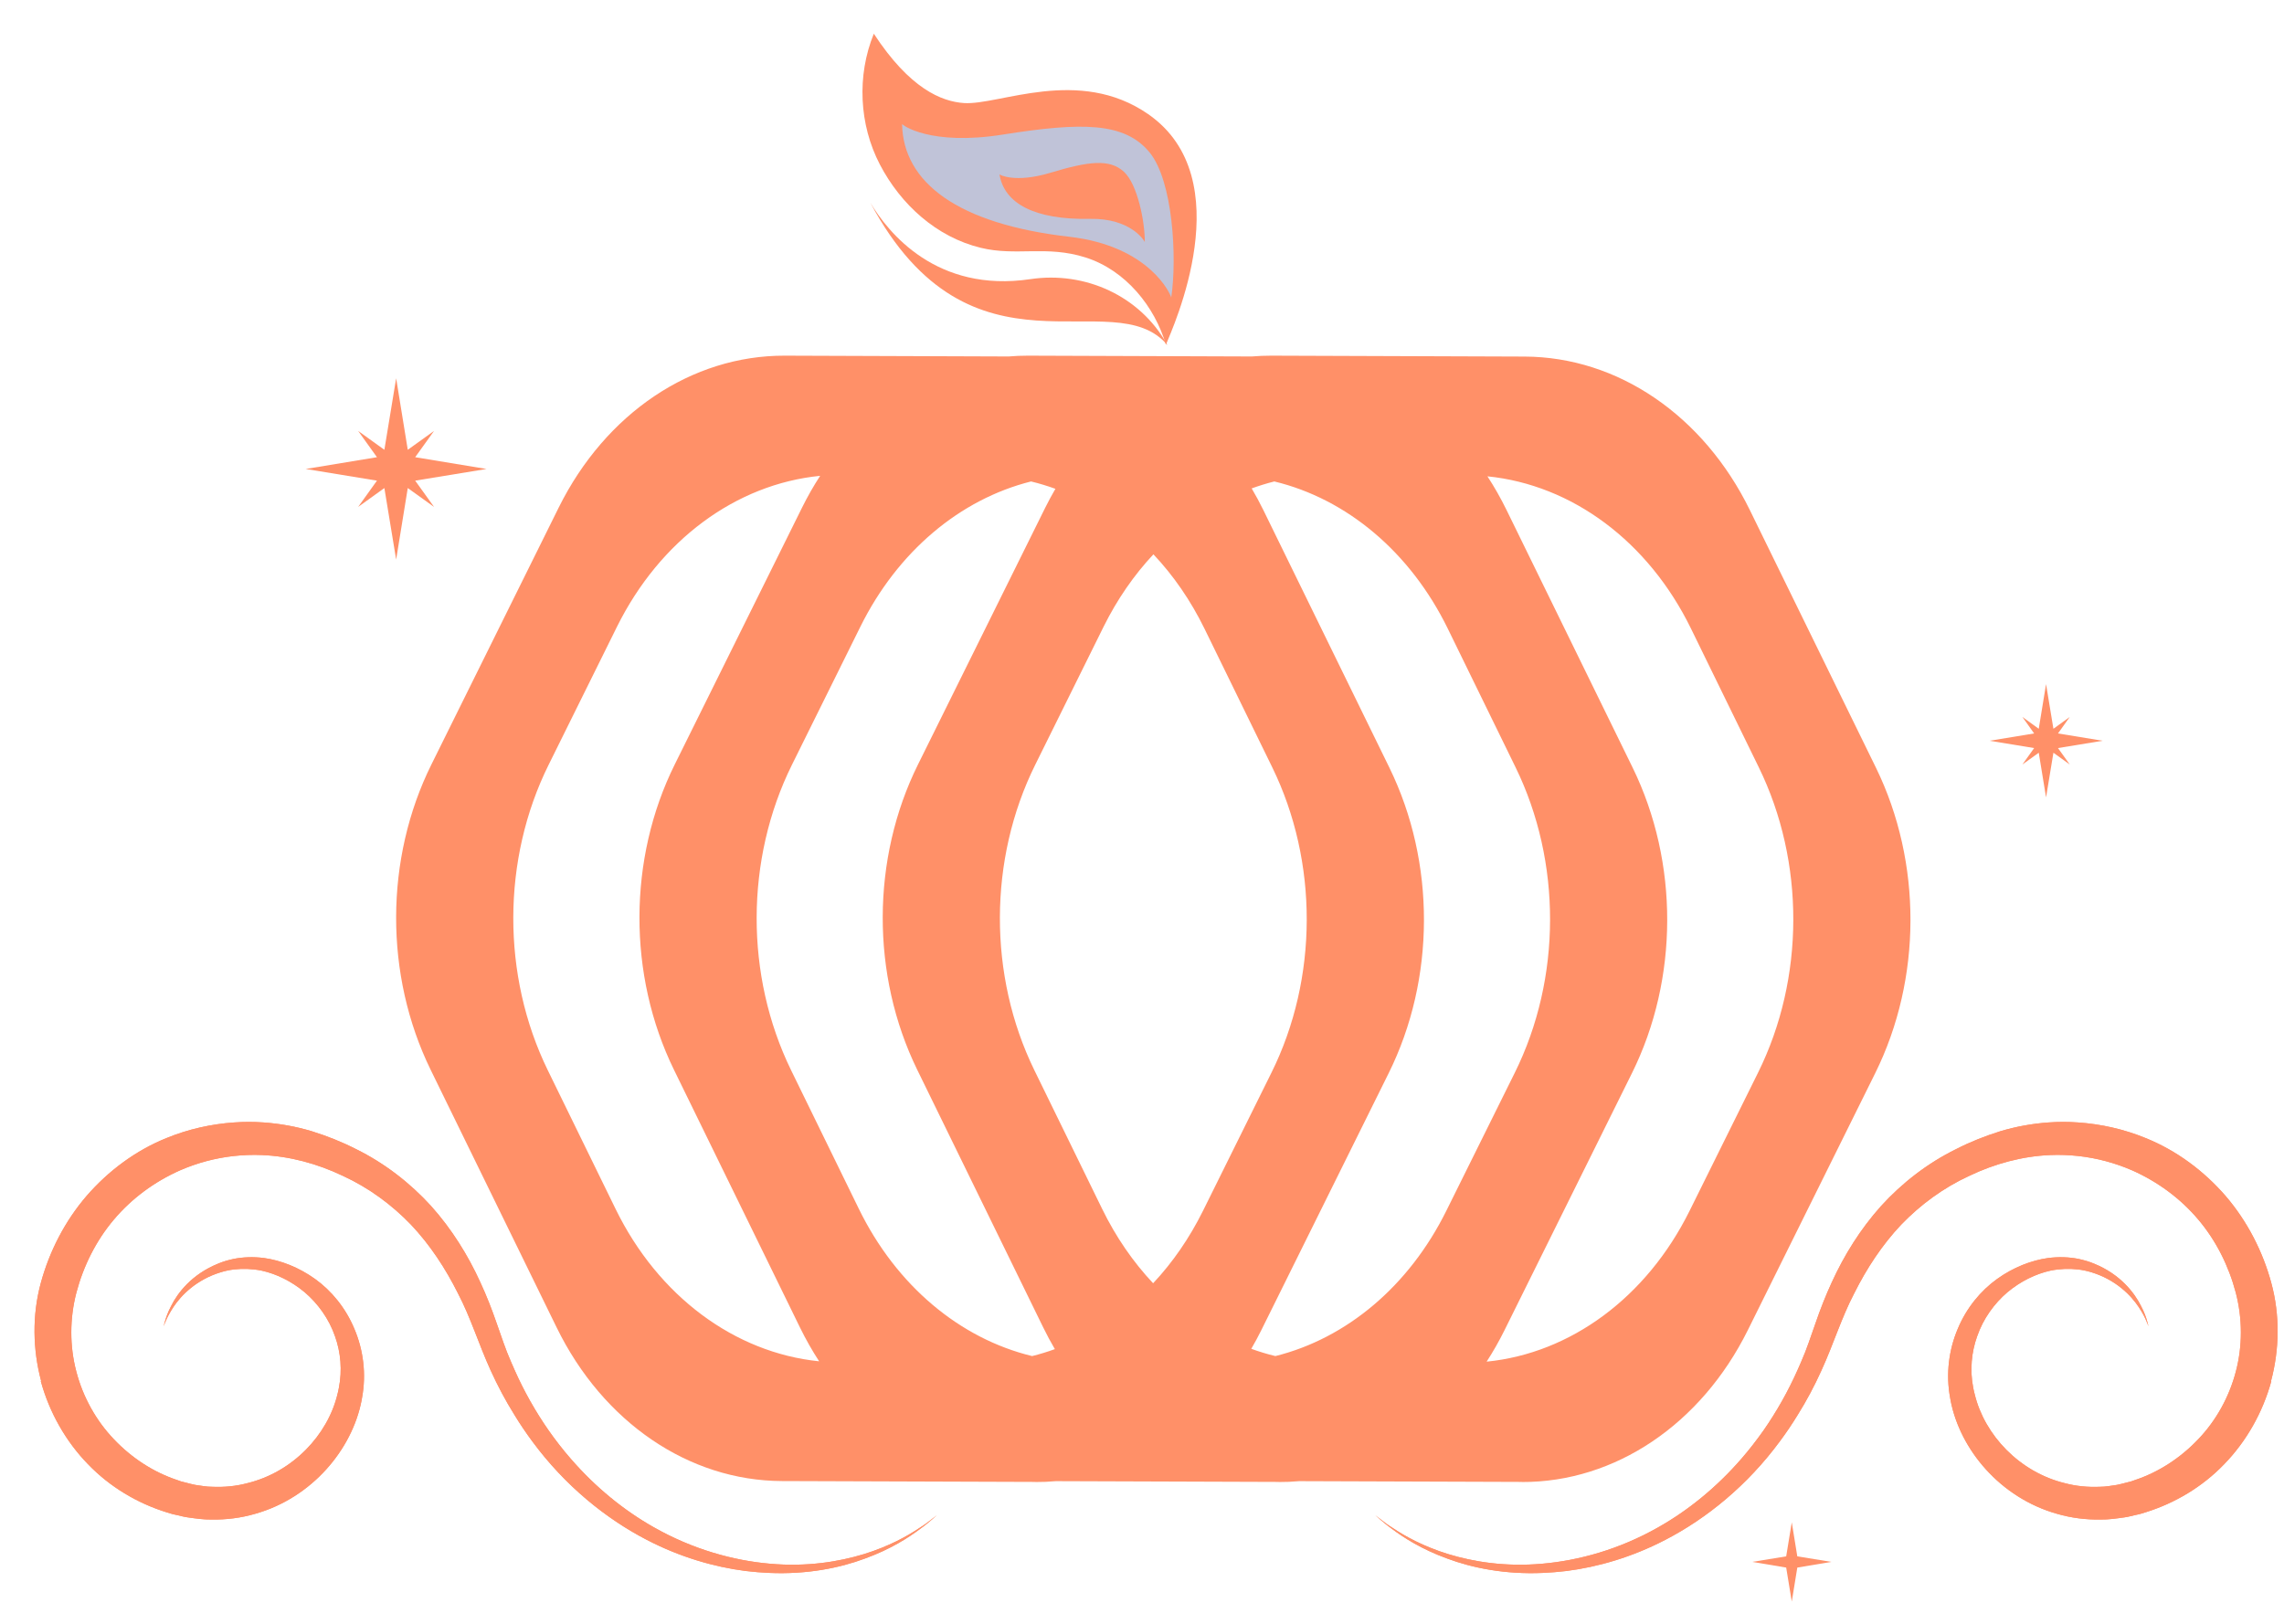 <svg width="45" height="32" viewBox="0 0 45 32" fill="none" xmlns="http://www.w3.org/2000/svg">
<path d="M22.62 2.248C21.255 1.303 19.687 2.077 18.993 2.031C18.549 2.001 17.924 1.746 17.216 0.664C16.88 1.49 16.925 2.453 17.335 3.241C17.745 4.028 18.449 4.672 19.325 4.884C20.025 5.054 20.617 4.83 21.385 5.073C22.18 5.324 22.755 6.048 22.971 6.794C23.037 6.629 23.41 5.812 23.535 4.875C23.661 3.939 23.54 2.885 22.62 2.248Z" fill="#FF9068"/>
<path d="M17.773 2.442C17.773 2.464 18.333 2.879 19.759 2.652C21.311 2.406 22.157 2.404 22.649 3.003C23.111 3.565 23.193 5.083 23.076 5.865C23.07 5.813 22.661 4.848 21.062 4.665C19.971 4.54 19.154 4.274 18.607 3.895C18.06 3.516 17.783 3.023 17.773 2.442Z" fill="#C0C3D8"/>
<path d="M19.692 3.435C19.694 3.445 20 3.613 20.69 3.406C21.441 3.18 21.86 3.123 22.145 3.386C22.413 3.633 22.559 4.377 22.555 4.771C22.549 4.746 22.279 4.297 21.475 4.313C20.927 4.324 20.504 4.247 20.207 4.097C19.909 3.946 19.738 3.721 19.692 3.435Z" fill="#FF9068"/>
<path d="M17.146 3.992C17.497 4.584 18.453 5.776 20.301 5.501C21.384 5.34 22.455 5.834 22.985 6.77L23.003 6.803C21.93 5.524 19.14 7.721 17.146 3.992Z" fill="#FF9068"/>
<path d="M44.75 27.219C44.58 27.838 44.257 28.407 43.822 28.854C43.39 29.304 42.846 29.624 42.278 29.801L42.156 29.838L42.056 29.86C41.988 29.875 41.931 29.893 41.854 29.903C41.697 29.925 41.539 29.948 41.393 29.945C41.097 29.951 40.803 29.913 40.526 29.832C39.407 29.515 38.617 28.565 38.431 27.598C38.428 27.585 38.425 27.57 38.424 27.557C38.332 27.073 38.4 26.595 38.571 26.19C38.744 25.773 39.027 25.434 39.348 25.204C39.669 24.974 40.022 24.838 40.35 24.792C40.566 24.764 40.764 24.773 40.946 24.808C41.058 24.832 41.166 24.863 41.264 24.905C41.783 25.117 42.056 25.484 42.182 25.735C42.249 25.862 42.284 25.965 42.303 26.036C42.318 26.089 42.328 26.123 42.331 26.137C42.325 26.123 42.312 26.091 42.291 26.04C42.265 25.972 42.216 25.876 42.139 25.76C41.988 25.53 41.688 25.219 41.205 25.072C41.123 25.047 41.036 25.028 40.944 25.017C40.772 24.997 40.584 25.003 40.4 25.04C40.105 25.105 39.81 25.25 39.55 25.467C39.294 25.686 39.074 25.985 38.953 26.338C38.842 26.648 38.809 27.004 38.877 27.348C38.885 27.392 38.895 27.437 38.907 27.48C39.101 28.28 39.787 29.011 40.683 29.229C40.903 29.288 41.137 29.31 41.37 29.3C41.49 29.3 41.597 29.278 41.706 29.263C41.762 29.254 41.835 29.232 41.897 29.217L41.991 29.193L42.002 29.189L42.024 29.181L42.067 29.166C42.532 29.011 42.961 28.731 43.31 28.363C43.661 27.997 43.919 27.533 44.051 27.03C44.184 26.528 44.183 25.985 44.05 25.474C43.912 24.951 43.664 24.451 43.312 24.035C42.96 23.617 42.509 23.286 42.008 23.064C41.67 22.917 41.311 22.821 40.944 22.781C40.763 22.762 40.581 22.754 40.399 22.762C39.847 22.785 39.306 22.93 38.796 23.174C38.288 23.408 37.838 23.74 37.458 24.134C37.081 24.533 36.778 24.997 36.534 25.484C36.281 25.966 36.123 26.492 35.886 27.008C35.749 27.312 35.594 27.603 35.422 27.878C35.308 28.065 35.187 28.244 35.058 28.416C34.425 29.272 33.627 29.924 32.806 30.348C32.153 30.687 31.485 30.88 30.865 30.959C30.705 30.978 30.55 30.991 30.399 30.997C29.654 31.03 29.005 30.899 28.508 30.712C28.009 30.53 27.655 30.302 27.427 30.131C27.312 30.05 27.234 29.976 27.176 29.93C27.135 29.894 27.108 29.87 27.098 29.862C27.108 29.869 27.136 29.89 27.179 29.924C27.238 29.967 27.321 30.04 27.441 30.112C27.673 30.268 28.037 30.474 28.535 30.627C29.032 30.779 29.667 30.881 30.386 30.816C31.102 30.754 31.903 30.535 32.67 30.099C33.257 29.768 33.819 29.313 34.31 28.747C34.462 28.572 34.607 28.385 34.745 28.19C35.001 27.822 35.228 27.422 35.419 26.992C35.443 26.939 35.466 26.885 35.489 26.832C35.598 26.587 35.675 26.341 35.771 26.073C35.861 25.809 35.969 25.533 36.09 25.271C36.333 24.739 36.652 24.223 37.062 23.766C37.474 23.313 37.977 22.923 38.539 22.646C38.818 22.503 39.108 22.388 39.411 22.293C39.723 22.2 40.038 22.143 40.361 22.12C40.554 22.106 40.748 22.106 40.942 22.12C41.395 22.151 41.848 22.253 42.272 22.427C42.88 22.671 43.423 23.076 43.85 23.569C44.277 24.067 44.582 24.662 44.75 25.283C44.923 25.92 44.91 26.595 44.745 27.214L44.75 27.219Z" fill="#FF9068"/>
<path d="M44.75 27.219C44.58 27.838 44.257 28.407 43.822 28.854C43.39 29.304 42.846 29.624 42.278 29.801L42.156 29.838L42.056 29.86C41.988 29.875 41.931 29.893 41.854 29.903C41.697 29.925 41.539 29.948 41.393 29.945C41.097 29.951 40.803 29.913 40.526 29.832C39.407 29.515 38.617 28.565 38.431 27.598C38.428 27.585 38.425 27.57 38.424 27.557C38.332 27.073 38.4 26.595 38.571 26.19C38.744 25.773 39.027 25.434 39.348 25.204C39.669 24.974 40.022 24.838 40.35 24.792C40.566 24.764 40.764 24.773 40.946 24.808C41.058 24.832 41.166 24.863 41.264 24.905C41.783 25.117 42.056 25.484 42.182 25.735C42.249 25.862 42.284 25.965 42.303 26.036C42.318 26.089 42.328 26.123 42.331 26.137C42.325 26.123 42.312 26.091 42.291 26.04C42.265 25.972 42.216 25.876 42.139 25.76C41.988 25.53 41.688 25.219 41.205 25.072C41.123 25.047 41.036 25.028 40.944 25.017C40.772 24.997 40.584 25.003 40.4 25.04C40.105 25.105 39.81 25.25 39.55 25.467C39.294 25.686 39.074 25.985 38.953 26.338C38.842 26.648 38.809 27.004 38.877 27.348C38.885 27.392 38.895 27.437 38.907 27.48C39.101 28.28 39.787 29.011 40.683 29.229C40.903 29.288 41.137 29.31 41.37 29.3C41.49 29.3 41.597 29.278 41.706 29.263C41.762 29.254 41.835 29.232 41.897 29.217L41.991 29.193L42.002 29.189L42.024 29.181L42.067 29.166C42.532 29.011 42.961 28.731 43.31 28.363C43.661 27.997 43.919 27.533 44.051 27.03C44.184 26.528 44.183 25.985 44.05 25.474C43.912 24.951 43.664 24.451 43.312 24.035C42.96 23.617 42.509 23.286 42.008 23.064C41.67 22.917 41.311 22.821 40.944 22.781C40.763 22.762 40.581 22.754 40.399 22.762C39.847 22.785 39.306 22.93 38.796 23.174C38.288 23.408 37.838 23.74 37.458 24.134C37.081 24.533 36.778 24.997 36.534 25.484C36.281 25.966 36.123 26.492 35.886 27.008C35.749 27.312 35.594 27.603 35.422 27.878C35.308 28.065 35.187 28.244 35.058 28.416C34.425 29.272 33.627 29.924 32.806 30.348C32.153 30.687 31.485 30.88 30.865 30.959C30.705 30.978 30.55 30.991 30.399 30.997C29.654 31.03 29.005 30.899 28.508 30.712C28.009 30.53 27.655 30.302 27.427 30.131C27.312 30.05 27.234 29.976 27.176 29.93C27.135 29.894 27.108 29.87 27.098 29.862C27.108 29.869 27.136 29.89 27.179 29.924C27.238 29.967 27.321 30.04 27.441 30.112C27.673 30.268 28.037 30.474 28.535 30.627C29.032 30.779 29.667 30.881 30.386 30.816C31.102 30.754 31.903 30.535 32.67 30.099C33.257 29.768 33.819 29.313 34.31 28.747C34.462 28.572 34.607 28.385 34.745 28.19C35.001 27.822 35.228 27.422 35.419 26.992C35.443 26.939 35.466 26.885 35.489 26.832C35.598 26.587 35.675 26.341 35.771 26.073C35.861 25.809 35.969 25.533 36.09 25.271C36.333 24.739 36.652 24.223 37.062 23.766C37.474 23.313 37.977 22.923 38.539 22.646C38.818 22.503 39.108 22.388 39.411 22.293C39.723 22.2 40.038 22.143 40.361 22.12C40.554 22.106 40.748 22.106 40.942 22.12C41.395 22.151 41.848 22.253 42.272 22.427C42.88 22.671 43.423 23.076 43.85 23.569C44.277 24.067 44.582 24.662 44.75 25.283C44.923 25.92 44.91 26.595 44.745 27.214L44.75 27.219Z" fill="#FF9068"/>
<path d="M0.804 27.219C0.974 27.838 1.298 28.407 1.733 28.854C2.165 29.304 2.709 29.624 3.276 29.801L3.399 29.838L3.498 29.86C3.566 29.875 3.624 29.893 3.701 29.903C3.858 29.925 4.016 29.948 4.162 29.945C4.458 29.951 4.752 29.913 5.029 29.832C6.148 29.515 6.937 28.565 7.124 27.598C7.127 27.585 7.13 27.57 7.131 27.557C7.223 27.073 7.155 26.595 6.983 26.19C6.81 25.773 6.528 25.434 6.207 25.204C5.886 24.974 5.533 24.838 5.205 24.792C4.989 24.764 4.791 24.773 4.609 24.808C4.496 24.832 4.388 24.863 4.291 24.905C3.772 25.117 3.498 25.484 3.373 25.735C3.306 25.862 3.271 25.965 3.251 26.036C3.237 26.089 3.226 26.123 3.223 26.137C3.229 26.123 3.242 26.091 3.263 26.04C3.29 25.972 3.339 25.876 3.415 25.76C3.566 25.53 3.866 25.219 4.35 25.072C4.431 25.047 4.518 25.028 4.61 25.017C4.783 24.997 4.971 25.003 5.154 25.04C5.45 25.105 5.744 25.25 6.004 25.467C6.26 25.686 6.481 25.985 6.602 26.338C6.713 26.648 6.745 27.004 6.677 27.348C6.67 27.392 6.659 27.437 6.648 27.48C6.454 28.28 5.768 29.011 4.872 29.229C4.652 29.288 4.418 29.31 4.184 29.3C4.065 29.3 3.958 29.278 3.849 29.263C3.792 29.254 3.72 29.232 3.658 29.217L3.563 29.193L3.553 29.189L3.531 29.181L3.488 29.166C3.022 29.011 2.593 28.731 2.244 28.363C1.894 27.997 1.635 27.533 1.504 27.03C1.371 26.528 1.372 25.985 1.505 25.474C1.643 24.951 1.891 24.451 2.243 24.035C2.595 23.617 3.046 23.286 3.547 23.064C3.884 22.917 4.243 22.821 4.61 22.781C4.792 22.762 4.974 22.754 5.156 22.762C5.707 22.785 6.248 22.93 6.759 23.174C7.267 23.408 7.717 23.74 8.097 24.134C8.474 24.533 8.777 24.997 9.021 25.484C9.274 25.966 9.432 26.492 9.668 27.008C9.806 27.312 9.961 27.603 10.133 27.878C10.246 28.065 10.368 28.244 10.496 28.416C11.129 29.272 11.928 29.924 12.748 30.348C13.402 30.687 14.07 30.88 14.69 30.959C14.849 30.978 15.005 30.991 15.155 30.997C15.901 31.03 16.55 30.899 17.047 30.712C17.546 30.53 17.9 30.302 18.127 30.131C18.243 30.05 18.321 29.976 18.379 29.93C18.42 29.894 18.447 29.87 18.457 29.862C18.447 29.869 18.419 29.89 18.376 29.924C18.317 29.967 18.234 30.04 18.114 30.112C17.882 30.268 17.518 30.474 17.02 30.627C16.523 30.779 15.887 30.881 15.169 30.816C14.453 30.754 13.652 30.535 12.884 30.099C12.297 29.768 11.735 29.313 11.245 28.747C11.092 28.572 10.947 28.385 10.81 28.19C10.554 27.822 10.326 27.422 10.136 26.992C10.112 26.939 10.088 26.885 10.066 26.832C9.957 26.587 9.88 26.341 9.784 26.073C9.693 25.809 9.586 25.533 9.464 25.271C9.222 24.739 8.902 24.223 8.493 23.766C8.08 23.313 7.578 22.923 7.016 22.646C6.736 22.503 6.447 22.388 6.143 22.293C5.831 22.2 5.517 22.143 5.194 22.12C5 22.106 4.807 22.106 4.613 22.12C4.159 22.151 3.707 22.253 3.282 22.427C2.675 22.671 2.132 23.076 1.705 23.569C1.277 24.067 0.973 24.662 0.804 25.283C0.631 25.92 0.645 26.595 0.81 27.214L0.804 27.219Z" fill="#FF9068"/>
<path d="M0.804 27.219C0.974 27.838 1.298 28.407 1.733 28.854C2.165 29.304 2.709 29.624 3.276 29.801L3.399 29.838L3.498 29.86C3.566 29.875 3.624 29.893 3.701 29.903C3.858 29.925 4.016 29.948 4.162 29.945C4.458 29.951 4.752 29.913 5.029 29.832C6.148 29.515 6.937 28.565 7.124 27.598C7.127 27.585 7.13 27.57 7.131 27.557C7.223 27.073 7.155 26.595 6.983 26.19C6.81 25.773 6.528 25.434 6.207 25.204C5.886 24.974 5.533 24.838 5.205 24.792C4.989 24.764 4.791 24.773 4.609 24.808C4.496 24.832 4.388 24.863 4.291 24.905C3.772 25.117 3.498 25.484 3.373 25.735C3.306 25.862 3.271 25.965 3.251 26.036C3.237 26.089 3.226 26.123 3.223 26.137C3.229 26.123 3.242 26.091 3.263 26.04C3.29 25.972 3.339 25.876 3.415 25.76C3.566 25.53 3.866 25.219 4.35 25.072C4.431 25.047 4.518 25.028 4.61 25.017C4.783 24.997 4.971 25.003 5.154 25.04C5.45 25.105 5.744 25.25 6.004 25.467C6.26 25.686 6.481 25.985 6.602 26.338C6.713 26.648 6.745 27.004 6.677 27.348C6.67 27.392 6.659 27.437 6.648 27.48C6.454 28.28 5.768 29.011 4.872 29.229C4.652 29.288 4.418 29.31 4.184 29.3C4.065 29.3 3.958 29.278 3.849 29.263C3.792 29.254 3.72 29.232 3.658 29.217L3.563 29.193L3.553 29.189L3.531 29.181L3.488 29.166C3.022 29.011 2.593 28.731 2.244 28.363C1.894 27.997 1.635 27.533 1.504 27.03C1.371 26.528 1.372 25.985 1.505 25.474C1.643 24.951 1.891 24.451 2.243 24.035C2.595 23.617 3.046 23.286 3.547 23.064C3.884 22.917 4.243 22.821 4.61 22.781C4.792 22.762 4.974 22.754 5.156 22.762C5.707 22.785 6.248 22.93 6.759 23.174C7.267 23.408 7.717 23.74 8.097 24.134C8.474 24.533 8.777 24.997 9.021 25.484C9.274 25.966 9.432 26.492 9.668 27.008C9.806 27.312 9.961 27.603 10.133 27.878C10.246 28.065 10.368 28.244 10.496 28.416C11.129 29.272 11.928 29.924 12.748 30.348C13.402 30.687 14.07 30.88 14.69 30.959C14.849 30.978 15.005 30.991 15.155 30.997C15.901 31.03 16.55 30.899 17.047 30.712C17.546 30.53 17.9 30.302 18.127 30.131C18.243 30.05 18.321 29.976 18.379 29.93C18.42 29.894 18.447 29.87 18.457 29.862C18.447 29.869 18.419 29.89 18.376 29.924C18.317 29.967 18.234 30.04 18.114 30.112C17.882 30.268 17.518 30.474 17.02 30.627C16.523 30.779 15.887 30.881 15.169 30.816C14.453 30.754 13.652 30.535 12.884 30.099C12.297 29.768 11.735 29.313 11.245 28.747C11.092 28.572 10.947 28.385 10.81 28.19C10.554 27.822 10.326 27.422 10.136 26.992C10.112 26.939 10.088 26.885 10.066 26.832C9.957 26.587 9.88 26.341 9.784 26.073C9.693 25.809 9.586 25.533 9.464 25.271C9.222 24.739 8.902 24.223 8.493 23.766C8.08 23.313 7.578 22.923 7.016 22.646C6.736 22.503 6.447 22.388 6.143 22.293C5.831 22.2 5.517 22.143 5.194 22.12C5 22.106 4.807 22.106 4.613 22.12C4.159 22.151 3.707 22.253 3.282 22.427C2.675 22.671 2.132 23.076 1.705 23.569C1.277 24.067 0.973 24.662 0.804 25.283C0.631 25.92 0.645 26.595 0.81 27.214L0.804 27.219Z" fill="#FF9068"/>
<path fill-rule="evenodd" clip-rule="evenodd" d="M20.398 29.204L15.405 29.187C13.571 29.18 11.881 28.028 10.968 26.162L8.485 21.083C7.573 19.217 7.578 16.924 8.5 15.065L11.008 10.002C11.931 8.143 13.627 7.004 15.461 7.009L19.87 7.025C19.997 7.014 20.125 7.009 20.253 7.009L24.663 7.025C24.79 7.014 24.918 7.009 25.046 7.009L30.039 7.027C31.873 7.034 33.563 8.186 34.476 10.052L36.961 15.13C37.872 16.996 37.867 19.29 36.946 21.149L34.437 26.211C33.516 28.07 31.818 29.212 29.985 29.206V29.204L25.595 29.189C25.461 29.201 25.327 29.207 25.192 29.206V29.204L20.802 29.189C20.669 29.201 20.534 29.207 20.399 29.206L20.398 29.204ZM20.783 26.587C20.636 26.641 20.487 26.686 20.335 26.724C18.912 26.379 17.661 25.336 16.922 23.824L15.587 21.092C14.676 19.226 14.682 16.933 15.602 15.074L16.951 12.351C17.686 10.866 18.916 9.839 20.314 9.488C20.476 9.527 20.636 9.576 20.794 9.633C20.724 9.753 20.658 9.876 20.595 10.002L18.087 15.065C17.165 16.924 17.16 19.217 18.072 21.083L20.555 26.162C20.626 26.308 20.703 26.45 20.783 26.587ZM25.128 26.724C24.968 26.686 24.809 26.637 24.653 26.581C24.723 26.461 24.789 26.338 24.852 26.211L27.36 21.149C28.282 19.29 28.287 16.996 27.375 15.13L24.891 10.052C24.819 9.905 24.742 9.763 24.661 9.625C24.808 9.572 24.956 9.526 25.107 9.488C26.533 9.832 27.785 10.876 28.525 12.389L29.86 15.121C30.771 16.985 30.767 19.281 29.845 21.14L28.496 23.861C27.759 25.348 26.529 26.375 25.128 26.724ZM29.29 26.834C30.946 26.669 32.443 25.567 33.289 23.861L34.637 21.14C35.559 19.281 35.564 16.985 34.652 15.121L33.317 12.389C32.477 10.669 30.973 9.555 29.306 9.387C29.443 9.597 29.569 9.819 29.683 10.052L32.168 15.13C33.079 16.996 33.075 19.29 32.153 21.149L29.644 26.211C29.536 26.429 29.418 26.637 29.29 26.834ZM22.725 10.924C23.119 11.341 23.459 11.834 23.731 12.389L25.066 15.121C25.977 16.985 25.973 19.281 25.05 21.14L23.702 23.861C23.434 24.401 23.102 24.881 22.719 25.289C22.326 24.871 21.986 24.379 21.715 23.824L20.38 21.092C19.468 19.226 19.474 16.933 20.395 15.074L21.743 12.351C22.011 11.811 22.343 11.332 22.725 10.924ZM12.156 12.351C13.003 10.643 14.501 9.541 16.159 9.377C16.03 9.575 15.911 9.784 15.803 10.002L13.294 15.065C12.372 16.924 12.367 19.217 13.279 21.083L15.762 26.162C15.876 26.395 16.002 26.617 16.139 26.827C14.473 26.658 12.968 25.544 12.128 23.824L10.793 21.092C9.881 19.226 9.887 16.933 10.808 15.074L12.156 12.351Z" fill="#FF9068"/>
<path d="M8.18 9.472L9.586 9.242L8.18 9.01L8.552 8.492L8.034 8.864L7.805 7.455L7.573 8.864L7.056 8.492L7.427 9.01L6.023 9.242L7.427 9.472L7.056 9.99L7.573 9.618L7.805 11.027L8.034 9.618L8.552 9.99L8.18 9.472Z" fill="#FF9068"/>
<path d="M40.547 14.742L41.426 14.598L40.547 14.454L40.779 14.129L40.457 14.362L40.312 13.482L40.168 14.362L39.846 14.129L40.077 14.454L39.199 14.598L40.077 14.742L39.846 15.066L40.168 14.834L40.312 15.714L40.457 14.834L40.779 15.066L40.547 14.742Z" fill="#FF9068"/>
<path d="M35.302 30L35.411 30.671L36.082 30.78L35.411 30.892L35.302 31.562L35.192 30.892L34.523 30.78L35.192 30.671L35.302 30Z" fill="#FF9068"/>
</svg>

